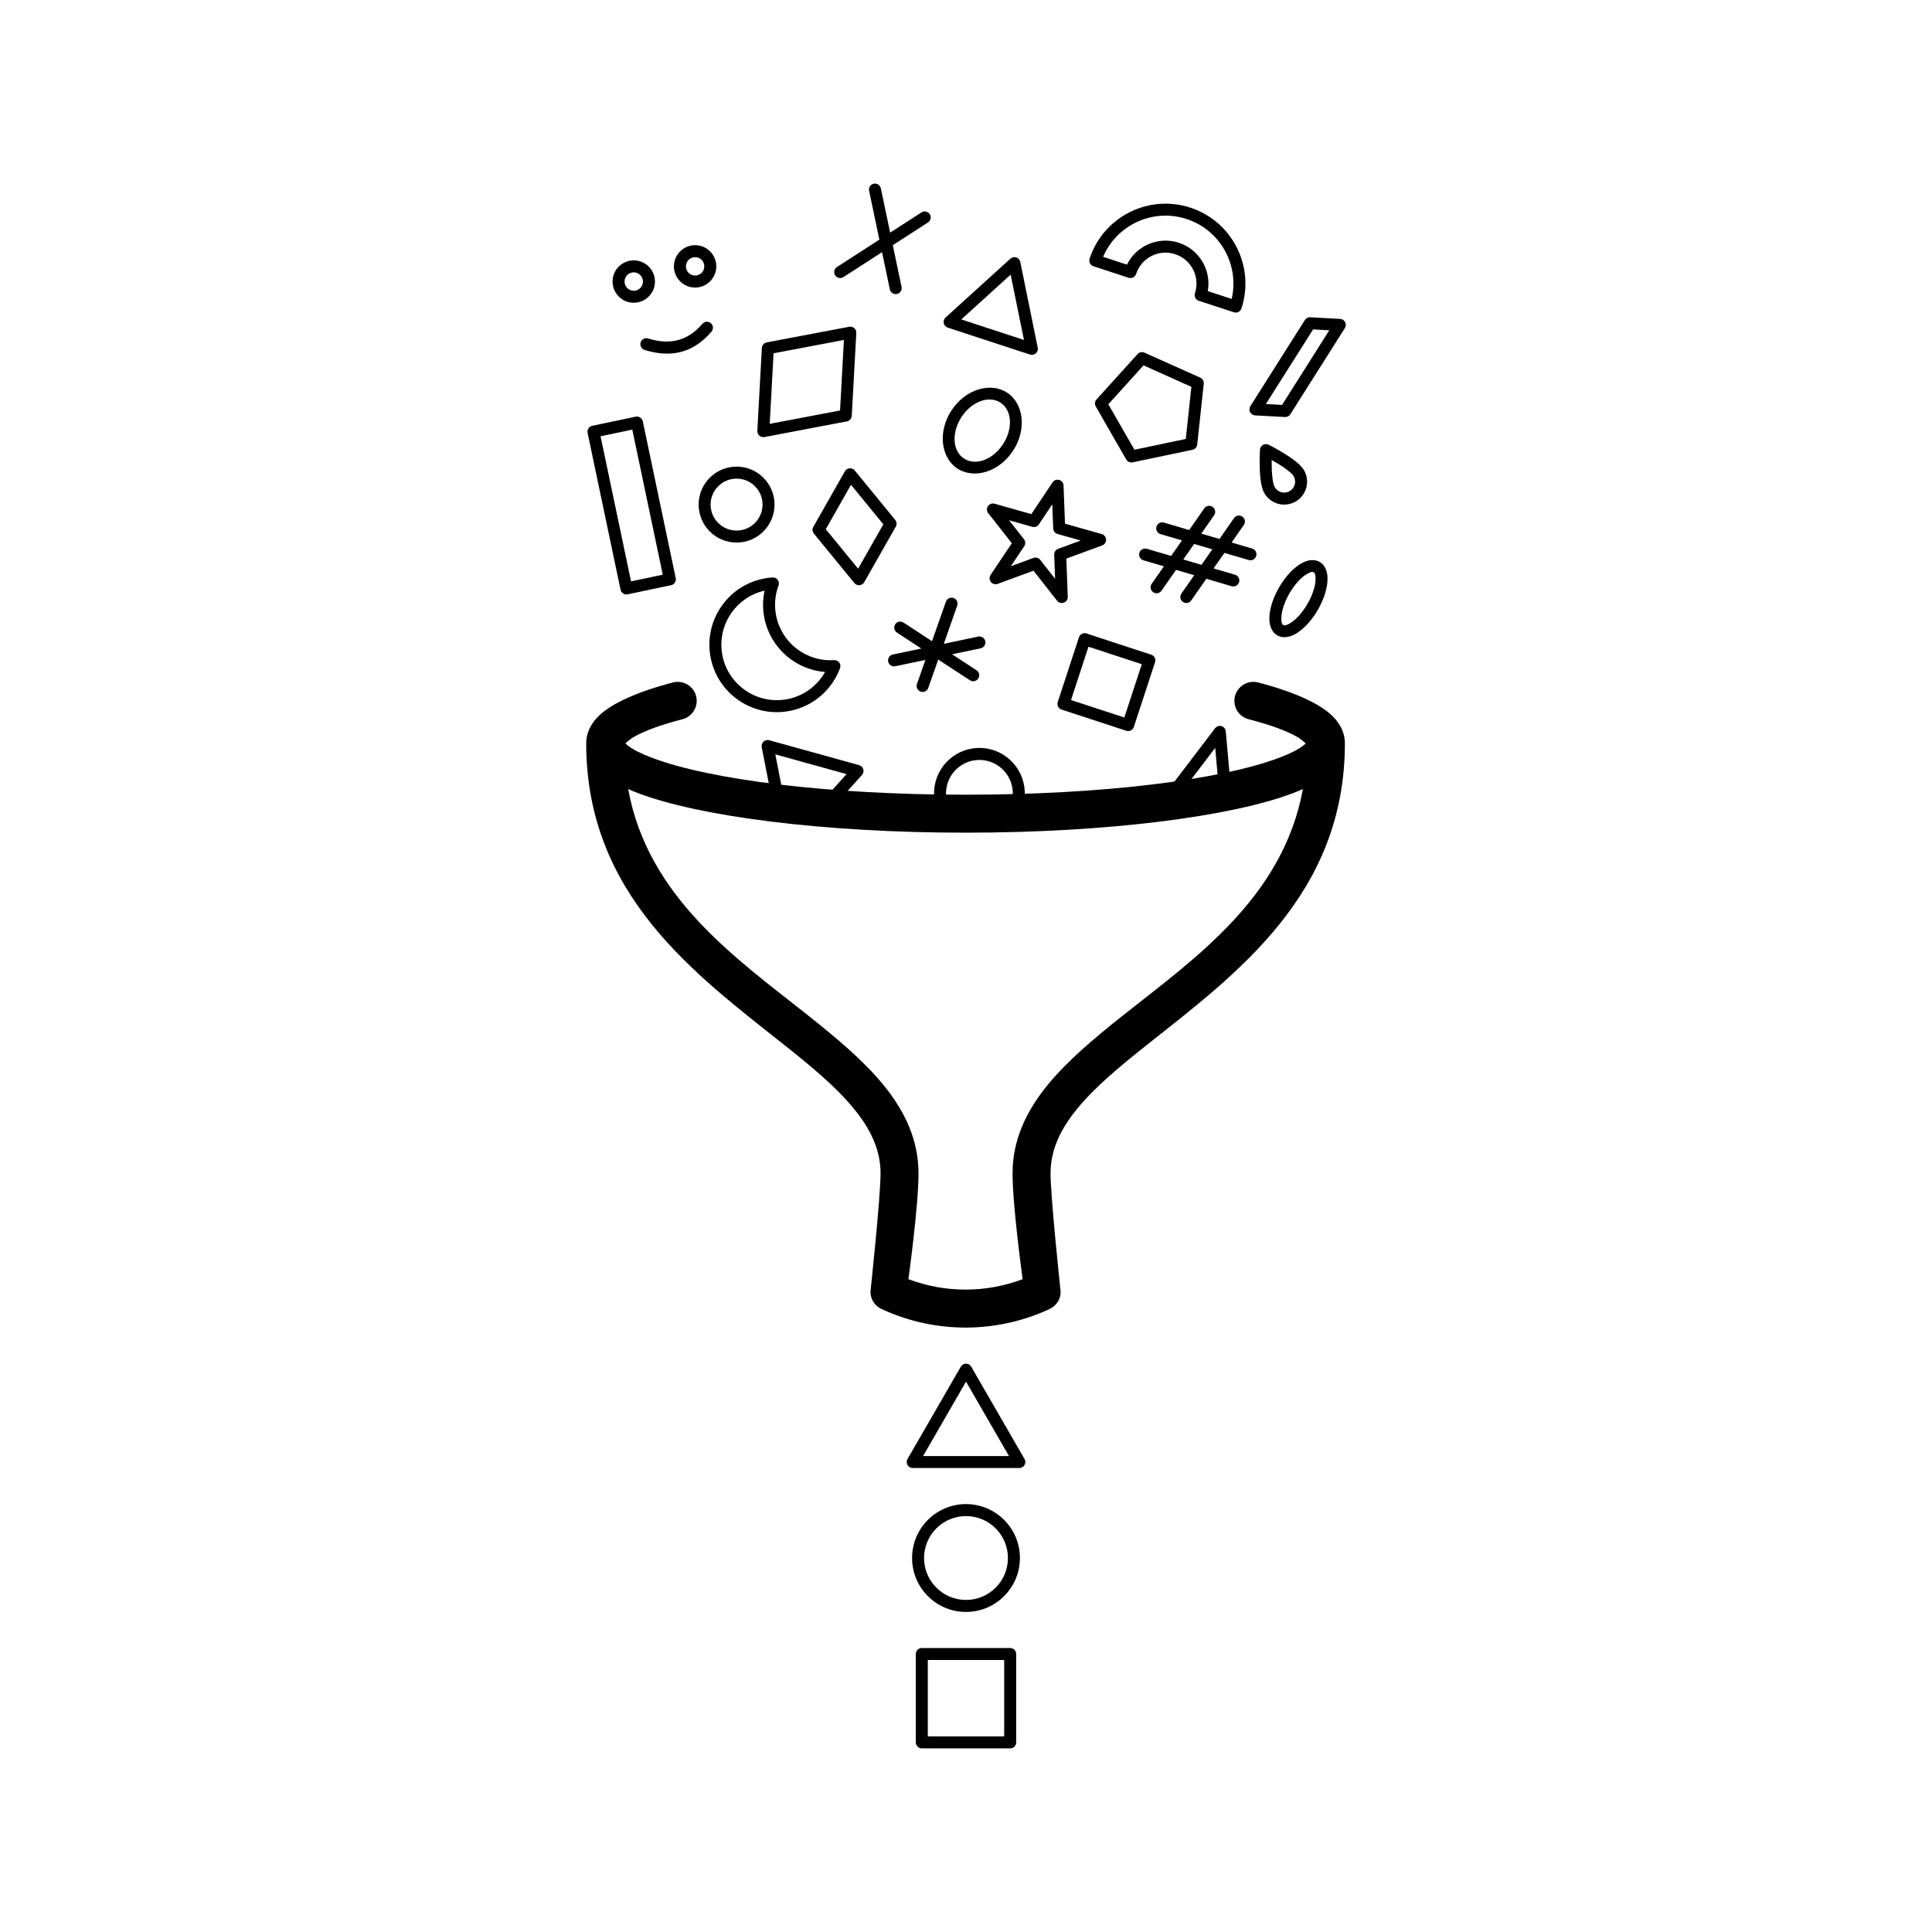 <?xml version="1.0" encoding="UTF-8"?>
<!-- Uploaded to: SVG Find, www.svgfind.com, Generator: SVG Find Mixer Tools -->
<svg fill="#000000" width="800px" height="800px" version="1.1" viewBox="144 144 512 512" xmlns="http://www.w3.org/2000/svg">
 <g fill-rule="evenodd">
  <path d="m392.49 358.93c-0.699-1.637-1.043-3.457-0.938-5.356 0.363-6.625 6.035-11.707 12.66-11.348 6.625 0.363 11.707 6.035 11.348 12.66-0.07 1.266-0.332 2.469-0.754 3.594l-3.715 0.383c0.746-1.215 1.215-2.625 1.293-4.144 0.266-4.875-3.473-9.047-8.348-9.316-4.871-0.266-9.047 3.473-9.316 8.348-0.105 1.996 0.457 3.875 1.496 5.414l-3.727-0.238zm-43.863-2.801-2.766-14.125c-0.105-0.539 0.074-1.098 0.48-1.473 0.406-0.371 0.973-0.516 1.508-0.363l23.832 6.602c0.535 0.145 0.945 0.559 1.102 1.09 0.152 0.523 0.02 1.098-0.348 1.508l-7.062 7.836-4.047-0.258 7.027-7.801-18.879-5.231 2.434 12.426-3.281-0.207zm103.98-1.523 17.566-1.797-1.328-14.988c-0.055-0.656-0.508-1.203-1.137-1.387-0.629-0.18-1.309 0.039-1.707 0.562l-13.336 17.531c-0.02 0.023-0.035 0.051-0.055 0.074zm4.957-1.273 8.48-11.145s0.863 9.73 0.863 9.73l-9.34 1.414zm-7.461-33.836c0.273-0.832-0.18-1.727-1.02-2l-17.148-5.617c-0.832-0.273-1.727 0.18-2 1.012l-5.617 17.148c-0.277 0.836 0.18 1.734 1.012 2.004l17.148 5.617c0.836 0.273 1.734-0.18 2.004-1.02l5.617-17.148zm-3.516 0.523-4.625 14.125-14.133-4.625 4.629-14.133 14.125 4.629zm-79.969 1.062c0.191-0.504 0.109-1.074-0.211-1.5-0.324-0.434-0.84-0.676-1.379-0.641-7.176 0.469-13.793-4.402-15.316-11.645-0.59-2.816-0.328-5.617 0.605-8.133 0.191-0.504 0.109-1.074-0.211-1.5-0.324-0.434-0.84-0.676-1.375-0.641-0.84 0.055-1.688 0.172-2.535 0.348-9.652 2.023-15.84 11.512-13.816 21.16 2.031 9.652 11.512 15.844 21.164 13.816 6.223-1.305 11.008-5.715 13.074-11.266zm-20-20.551c-0.508 2.371-0.543 4.891-0.016 7.422 1.668 7.926 8.363 13.516 16.051 14.137-2.004 3.547-5.465 6.246-9.766 7.148-7.934 1.668-15.734-3.422-17.402-11.355-1.648-7.859 3.324-15.582 11.129-17.352zm44.375 13.387-7.562-4.934c-0.73-0.48-1.719-0.273-2.195 0.457-0.48 0.734-0.273 1.723 0.465 2.203l6.465 4.223-7.559 1.586c-0.855 0.18-1.406 1.023-1.23 1.879 0.18 0.863 1.023 1.41 1.883 1.23l7.984-1.676-2.238 6.367c-0.293 0.828 0.145 1.738 0.973 2.023 0.828 0.293 1.734-0.141 2.023-0.973l2.641-7.512 8.41 5.488c0.734 0.48 1.719 0.273 2.195-0.465 0.48-0.73 0.273-1.719-0.457-2.195l-6.469-4.223 7.559-1.586c0.855-0.18 1.41-1.023 1.23-1.883-0.18-0.855-1.023-1.406-1.883-1.223l-9.109 1.914 3.551-10.117c0.293-0.828-0.141-1.738-0.969-2.023-0.832-0.293-1.738 0.141-2.023 0.973l-3.684 10.469zm34.855-41.266c-0.023-0.684-0.488-1.281-1.152-1.465-0.66-0.188-1.371 0.074-1.754 0.645l-5.629 8.41-9.738-2.754c-0.664-0.188-1.371 0.07-1.754 0.645-0.383 0.57-0.352 1.324 0.07 1.863l6.258 7.957s-5.633 8.41-5.633 8.41c-0.383 0.574-0.352 1.324 0.074 1.863 0.422 0.543 1.148 0.75 1.793 0.508l9.5-3.492s6.258 7.957 6.258 7.957c0.422 0.539 1.148 0.746 1.793 0.508 0.645-0.238 1.066-0.867 1.039-1.551l-0.383-10.117 9.496-3.492c0.645-0.238 1.062-0.863 1.039-1.551-0.023-0.684-0.492-1.281-1.152-1.465l-9.738-2.754-0.387-10.117zm33.309 11.809-6.711-1.969c-0.84-0.246-1.727 0.23-1.977 1.074-0.246 0.84 0.238 1.727 1.078 1.977l5.691 1.672-2.871 4.117-6.453-1.898c-0.84-0.246-1.727 0.238-1.977 1.078-0.246 0.84 0.238 1.723 1.078 1.969l5.43 1.598-3.238 4.644c-0.5 0.719-0.324 1.715 0.398 2.211 0.715 0.504 1.707 0.328 2.207-0.395l3.848-5.516 4.816 1.414-3.391 4.863c-0.504 0.719-0.328 1.715 0.395 2.211 0.719 0.504 1.707 0.328 2.211-0.395l4-5.738 6.715 1.977c0.84 0.246 1.723-0.238 1.969-1.078s-0.238-1.723-1.078-1.969l-5.688-1.672 2.871-4.117 6.453 1.895c0.84 0.246 1.723-0.23 1.969-1.074 0.246-0.84-0.23-1.727-1.074-1.977l-5.438-1.598 3.238-4.644c0.504-0.719 0.328-1.707-0.395-2.211-0.719-0.504-1.715-0.324-2.211 0.395l-3.848 5.523-4.816-1.414 3.394-4.867c0.5-0.719 0.324-1.715-0.398-2.211-0.715-0.504-1.707-0.328-2.207 0.395l-4.004 5.738zm-88.641-15.785c-0.332-0.402-0.84-0.621-1.367-0.574-0.52 0.047-0.988 0.344-1.246 0.801l-8.363 14.723c-0.328 0.57-0.266 1.281 0.152 1.789l10.73 13.098c0.332 0.402 0.84 0.621 1.359 0.574 0.523-0.047 0.992-0.344 1.25-0.797l8.363-14.723c0.324-0.574 0.262-1.285-0.152-1.793l-10.73-13.098zm52.348 8.984 0.246 6.383c0.023 0.684 0.492 1.281 1.152 1.465l6.144 1.738-5.996 2.207c-0.645 0.238-1.062 0.863-1.039 1.551l0.242 6.379s-3.945-5.019-3.945-5.019c-0.43-0.539-1.152-0.746-1.797-0.508l-5.996 2.207 3.559-5.309c0.383-0.57 0.352-1.324-0.074-1.863l-3.945-5.019 6.141 1.738c0.664 0.188 1.371-0.07 1.754-0.645l3.551-5.305zm-53.34-5.18 8.574 10.465-6.688 11.766-8.57-10.465 6.68-11.766zm88.062 19.789 4.816 1.414 2.871-4.117-4.816-1.414zm-143.24-36.617c-0.18-0.855-1.023-1.406-1.879-1.23l-11.516 2.422c-0.863 0.176-1.41 1.023-1.23 1.879l8.73 41.555c0.18 0.855 1.023 1.406 1.879 1.223l11.516-2.418c0.855-0.18 1.406-1.023 1.23-1.879l-8.73-41.555zm-2.781 2.207c1.375 6.555 6.699 31.891 8.074 38.445l-8.41 1.762c-1.375-6.551-6.699-31.887-8.074-38.441l8.41-1.77zm99.316-9.809c-4.41-2.875-11.059-0.902-14.738 4.734-3.68 5.633-2.812 12.516 1.594 15.395 4.41 2.875 11.059 0.898 14.738-4.742 3.68-5.633 2.816-12.516-1.594-15.391zm36.406-10.594c-0.625-0.281-1.367-0.125-1.824 0.383l-10.871 12.016c-0.465 0.508-0.543 1.258-0.203 1.859l8.07 14.051c0.344 0.594 1.027 0.906 1.703 0.762l15.859-3.332c0.672-0.141 1.18-0.699 1.25-1.387l1.734-16.113c0.074-0.68-0.301-1.336-0.926-1.617l-14.793-6.625zm-38.145 13.254c3.141 2.047 3.289 6.988 0.672 11-2.621 4.012-7.199 5.859-10.34 3.812-3.141-2.051-3.289-6.988-0.672-11.004 2.621-4.012 7.199-5.859 10.34-3.809zm37.902-9.883 12.68 5.684-1.484 13.816-13.602 2.856-6.918-12.051zm-76.117-8.586c0.031-0.488-0.172-0.961-0.539-1.285-0.367-0.324-0.863-0.453-1.34-0.363l-21.859 4.144c-0.715 0.137-1.25 0.746-1.289 1.477l-1.203 21.961c-0.023 0.484 0.176 0.957 0.539 1.281 0.367 0.324 0.867 0.457 1.344 0.367l21.855-4.152c0.719-0.137 1.25-0.746 1.289-1.473l1.203-21.961zm-3.281 1.848-1.027 18.695-18.641 3.535 1.023-18.691 18.645-3.543zm46.742-20.676c-0.109-0.559-0.52-1.012-1.062-1.195-0.539-0.176-1.137-0.051-1.559 0.332l-17.176 15.582c-0.418 0.383-0.605 0.953-0.484 1.508 0.117 0.555 0.52 1.004 1.059 1.18l21.793 7.141c0.539 0.176 1.129 0.055 1.551-0.324s0.613-0.945 0.5-1.5l-4.625-22.723zm86.012 17.531c0.301-0.473 0.332-1.078 0.07-1.578-0.258-0.5-0.762-0.828-1.324-0.855l-7.918-0.434c-0.574-0.035-1.117 0.246-1.426 0.734l-14.453 22.836c-0.301 0.473-0.328 1.078-0.07 1.578 0.258 0.5 0.762 0.828 1.324 0.855l7.918 0.434c0.574 0.035 1.125-0.246 1.43-0.734zm-88.566-14.16 3.523 17.305s-16.602-5.438-16.602-5.438l13.078-11.871zm84.434 14.75-12.504 19.766-4.289-0.238s12.508-19.766 12.508-19.766l4.281 0.238zm-181.45 5.195c6.492 2.023 12.602 1.18 17.738-4.848 0.57-0.672 0.488-1.672-0.18-2.242-0.664-0.57-1.668-0.488-2.238 0.18-4.156 4.875-9.117 5.516-14.375 3.875-0.836-0.262-1.727 0.207-1.988 1.043-0.262 0.836 0.207 1.727 1.043 1.988zm62.227-29.23-11.254 7.269c-0.734 0.48-0.945 1.461-0.473 2.195 0.48 0.734 1.461 0.945 2.195 0.473l10.23-6.609 2.07 9.855c0.18 0.855 1.023 1.41 1.879 1.23 0.855-0.18 1.41-1.023 1.23-1.879l-2.324-11.055 9.324-6.027c0.742-0.473 0.945-1.461 0.473-2.195s-1.461-0.945-2.195-0.469l-8.305 5.359-2.465-11.734c-0.18-0.855-1.023-1.41-1.879-1.23-0.863 0.18-1.41 1.023-1.23 1.879l2.715 12.934zm-64.789 5.508c-3.094-0.172-5.742 2.203-5.914 5.301-0.168 3.094 2.207 5.742 5.301 5.914 3.098 0.168 5.75-2.207 5.914-5.301 0.172-3.098-2.207-5.75-5.301-5.914zm130.82 4.606c0.832 0.273 1.734-0.18 2.004-1.02 1.406-4.301 6.047-6.648 10.348-5.238s6.648 6.047 5.246 10.348c-0.277 0.836 0.18 1.734 1.012 2.004l9.305 3.047c0.832 0.273 1.734-0.18 2.004-1.02 3.637-11.105-2.43-23.07-13.531-26.707-11.105-3.637-23.074 2.422-26.711 13.527-0.273 0.836 0.18 1.734 1.02 2.004l9.305 3.047zm-130.99-1.438c1.344 0.074 2.371 1.223 2.301 2.57-0.074 1.344-1.223 2.379-2.57 2.301-1.344-0.074-2.379-1.223-2.301-2.57 0.07-1.344 1.223-2.371 2.57-2.301zm16.43-7.195c-3.094-0.168-5.742 2.207-5.914 5.301-0.172 3.098 2.207 5.75 5.301 5.914 3.094 0.172 5.742-2.203 5.914-5.301 0.172-3.094-2.207-5.742-5.301-5.914zm114.14 5.148-6.324-2.07c3.629-8.48 13.211-12.938 22.141-10.012 8.926 2.922 14.02 12.188 11.93 21.172l-6.328-2.07c0.988-5.496-2.207-11.027-7.664-12.812-5.457-1.789-11.301 0.781-13.758 5.793zm-114.31-1.977c1.34 0.07 2.371 1.223 2.297 2.57-0.07 1.344-1.223 2.371-2.562 2.301-1.344-0.074-2.379-1.223-2.301-2.57 0.07-1.344 1.223-2.379 2.57-2.301z"/>
  <path d="m339.2 267.66c-5.551 0-10.055 4.508-10.055 10.062 0 5.551 4.504 10.062 10.055 10.062s10.062-4.508 10.062-10.062c0-5.551-4.508-10.062-10.062-10.062zm0 3.18c3.797 0 6.883 3.082 6.883 6.883 0 3.797-3.082 6.883-6.883 6.883-3.797 0-6.883-3.082-6.883-6.883 0-3.797 3.082-6.883 6.883-6.883z"/>
  <path d="m493.72 292.91c-1.234-0.711-2.906-0.664-4.707 0.312-2.012 1.082-4.289 3.387-6.055 6.453-1.773 3.066-2.629 6.191-2.562 8.473 0.055 2.047 0.852 3.516 2.086 4.231 1.234 0.711 2.906 0.664 4.707-0.309 2.012-1.09 4.289-3.391 6.055-6.457 1.773-3.066 2.629-6.191 2.562-8.473-0.055-2.047-0.848-3.516-2.086-4.231zm-1.586 2.75c0.43 0.25 0.48 0.855 0.5 1.566 0.051 1.84-0.715 4.332-2.141 6.801-1.426 2.469-3.199 4.375-4.816 5.25-0.625 0.336-1.176 0.598-1.605 0.352-0.43-0.25-0.48-0.855-0.5-1.566-0.051-1.84 0.715-4.328 2.141-6.801 1.426-2.469 3.199-4.375 4.816-5.25 0.625-0.336 1.176-0.598 1.605-0.352z"/>
  <path d="m480.2 261.86c-0.48-0.238-1.043-0.215-1.508 0.047-0.457 0.266-0.754 0.746-0.789 1.281 0 0-0.25 4.117 0.109 7.481 0.176 1.648 0.535 3.129 1.047 4.019 1.676 2.902 5.394 3.898 8.297 2.223 2.902-1.672 3.898-5.391 2.223-8.293-0.52-0.898-1.621-1.941-2.961-2.922-2.731-1.996-6.418-3.836-6.418-3.836zm0.797 4.031c1.145 0.645 2.551 1.492 3.75 2.367 0.922 0.676 1.734 1.328 2.086 1.945 0.801 1.387 0.324 3.16-1.062 3.953-1.379 0.801-3.152 0.328-3.953-1.059-0.352-0.613-0.52-1.648-0.641-2.777-0.16-1.48-0.191-3.117-0.176-4.434z"/>
  <path d="m425.08 486.33s-2.676-25.043-2.676-31.363c0-6.383 2.762-11.855 6.984-17.039 4.785-5.875 11.391-11.336 18.57-17.035 23.531-18.676 52.453-39.719 52.453-79.93v-0.066c-0.016-2.438-1.027-4.934-3.394-7.234-3.25-3.164-10.004-6.316-19.598-8.801-2.684-0.695-5.43 0.922-6.133 3.606-0.695 2.684 0.922 5.438 3.606 6.133 5.5 1.426 9.895 2.977 12.902 4.699 0.832 0.48 1.723 1.238 2.223 1.699-0.16 0.176-0.359 0.367-0.535 0.504-1.5 1.188-3.727 2.273-6.539 3.332-15.566 5.871-46.945 9.773-83.062 9.773-36.117 0-67.496-3.906-83.062-9.773-2.812-1.059-5.039-2.141-6.539-3.332-0.176-0.137-0.371-0.328-0.539-0.504 0.504-0.457 1.395-1.219 2.227-1.699 3.008-1.723 7.402-3.273 12.898-4.699 2.691-0.695 4.309-3.445 3.613-6.133-0.699-2.684-3.445-4.301-6.133-3.606-9.594 2.484-16.348 5.637-19.602 8.801-2.363 2.301-3.375 4.797-3.391 7.234v0.066c0 40.211 28.918 61.254 52.453 79.93 7.18 5.699 13.785 11.16 18.57 17.035 4.223 5.184 6.984 10.656 6.984 17.039 0 6.316-2.676 31.363-2.676 31.363 0 1.98 1.16 3.773 2.961 4.586 0 0 0.191 0.086 0.535 0.242 13.801 6.219 29.609 6.219 43.41 0 0.344-0.156 0.535-0.242 0.535-0.242 1.805-0.812 2.961-2.606 2.961-4.586zm64.199-133.22c-0.875 0.387-1.805 0.77-2.793 1.145-16.238 6.121-48.934 10.414-86.609 10.414s-70.371-4.293-86.609-10.414c-0.988-0.371-1.914-0.754-2.793-1.145 5.234 28.738 28.684 44.914 47.574 59.906 7.801 6.188 14.918 12.184 20.117 18.566 5.762 7.074 9.246 14.664 9.246 23.387 0 8.785-2.676 28.023-2.676 28.023 9.754 3.691 20.523 3.691 30.277 0 0 0-2.676-19.234-2.676-28.023 0-8.723 3.481-16.312 9.246-23.387 5.199-6.383 12.316-12.379 20.117-18.566 18.895-14.992 42.34-31.172 47.574-59.906z"/>
  <path d="m400 542.6c-7.883 0-14.289 6.402-14.289 14.293 0 7.883 6.402 14.289 14.289 14.289 7.883 0 14.289-6.402 14.289-14.289 0-7.891-6.402-14.293-14.289-14.293zm0 3.18c6.133 0 11.113 4.977 11.113 11.113 0 6.133-4.984 11.109-11.113 11.109-6.133 0-11.113-4.977-11.113-11.109 0-6.137 4.984-11.113 11.113-11.113z"/>
  <path d="m413.3 582.33c0-0.875-0.711-1.586-1.586-1.586h-23.426c-0.875 0-1.586 0.711-1.586 1.586v23.422c0 0.883 0.711 1.594 1.586 1.594h23.426c0.875 0 1.586-0.711 1.586-1.594zm-3.18 1.586v20.25h-20.242v-20.25z"/>
  <path d="m401.38 506.18c-0.281-0.488-0.805-0.797-1.375-0.797s-1.094 0.309-1.375 0.797l-14.133 24.477c-0.281 0.492-0.281 1.098 0 1.594 0.281 0.488 0.805 0.789 1.375 0.789h28.266c0.57 0 1.094-0.301 1.375-0.789 0.281-0.492 0.281-1.098 0-1.594zm-1.375 3.969 11.383 19.715h-22.762l11.383-19.715z"/>
 </g>
</svg>